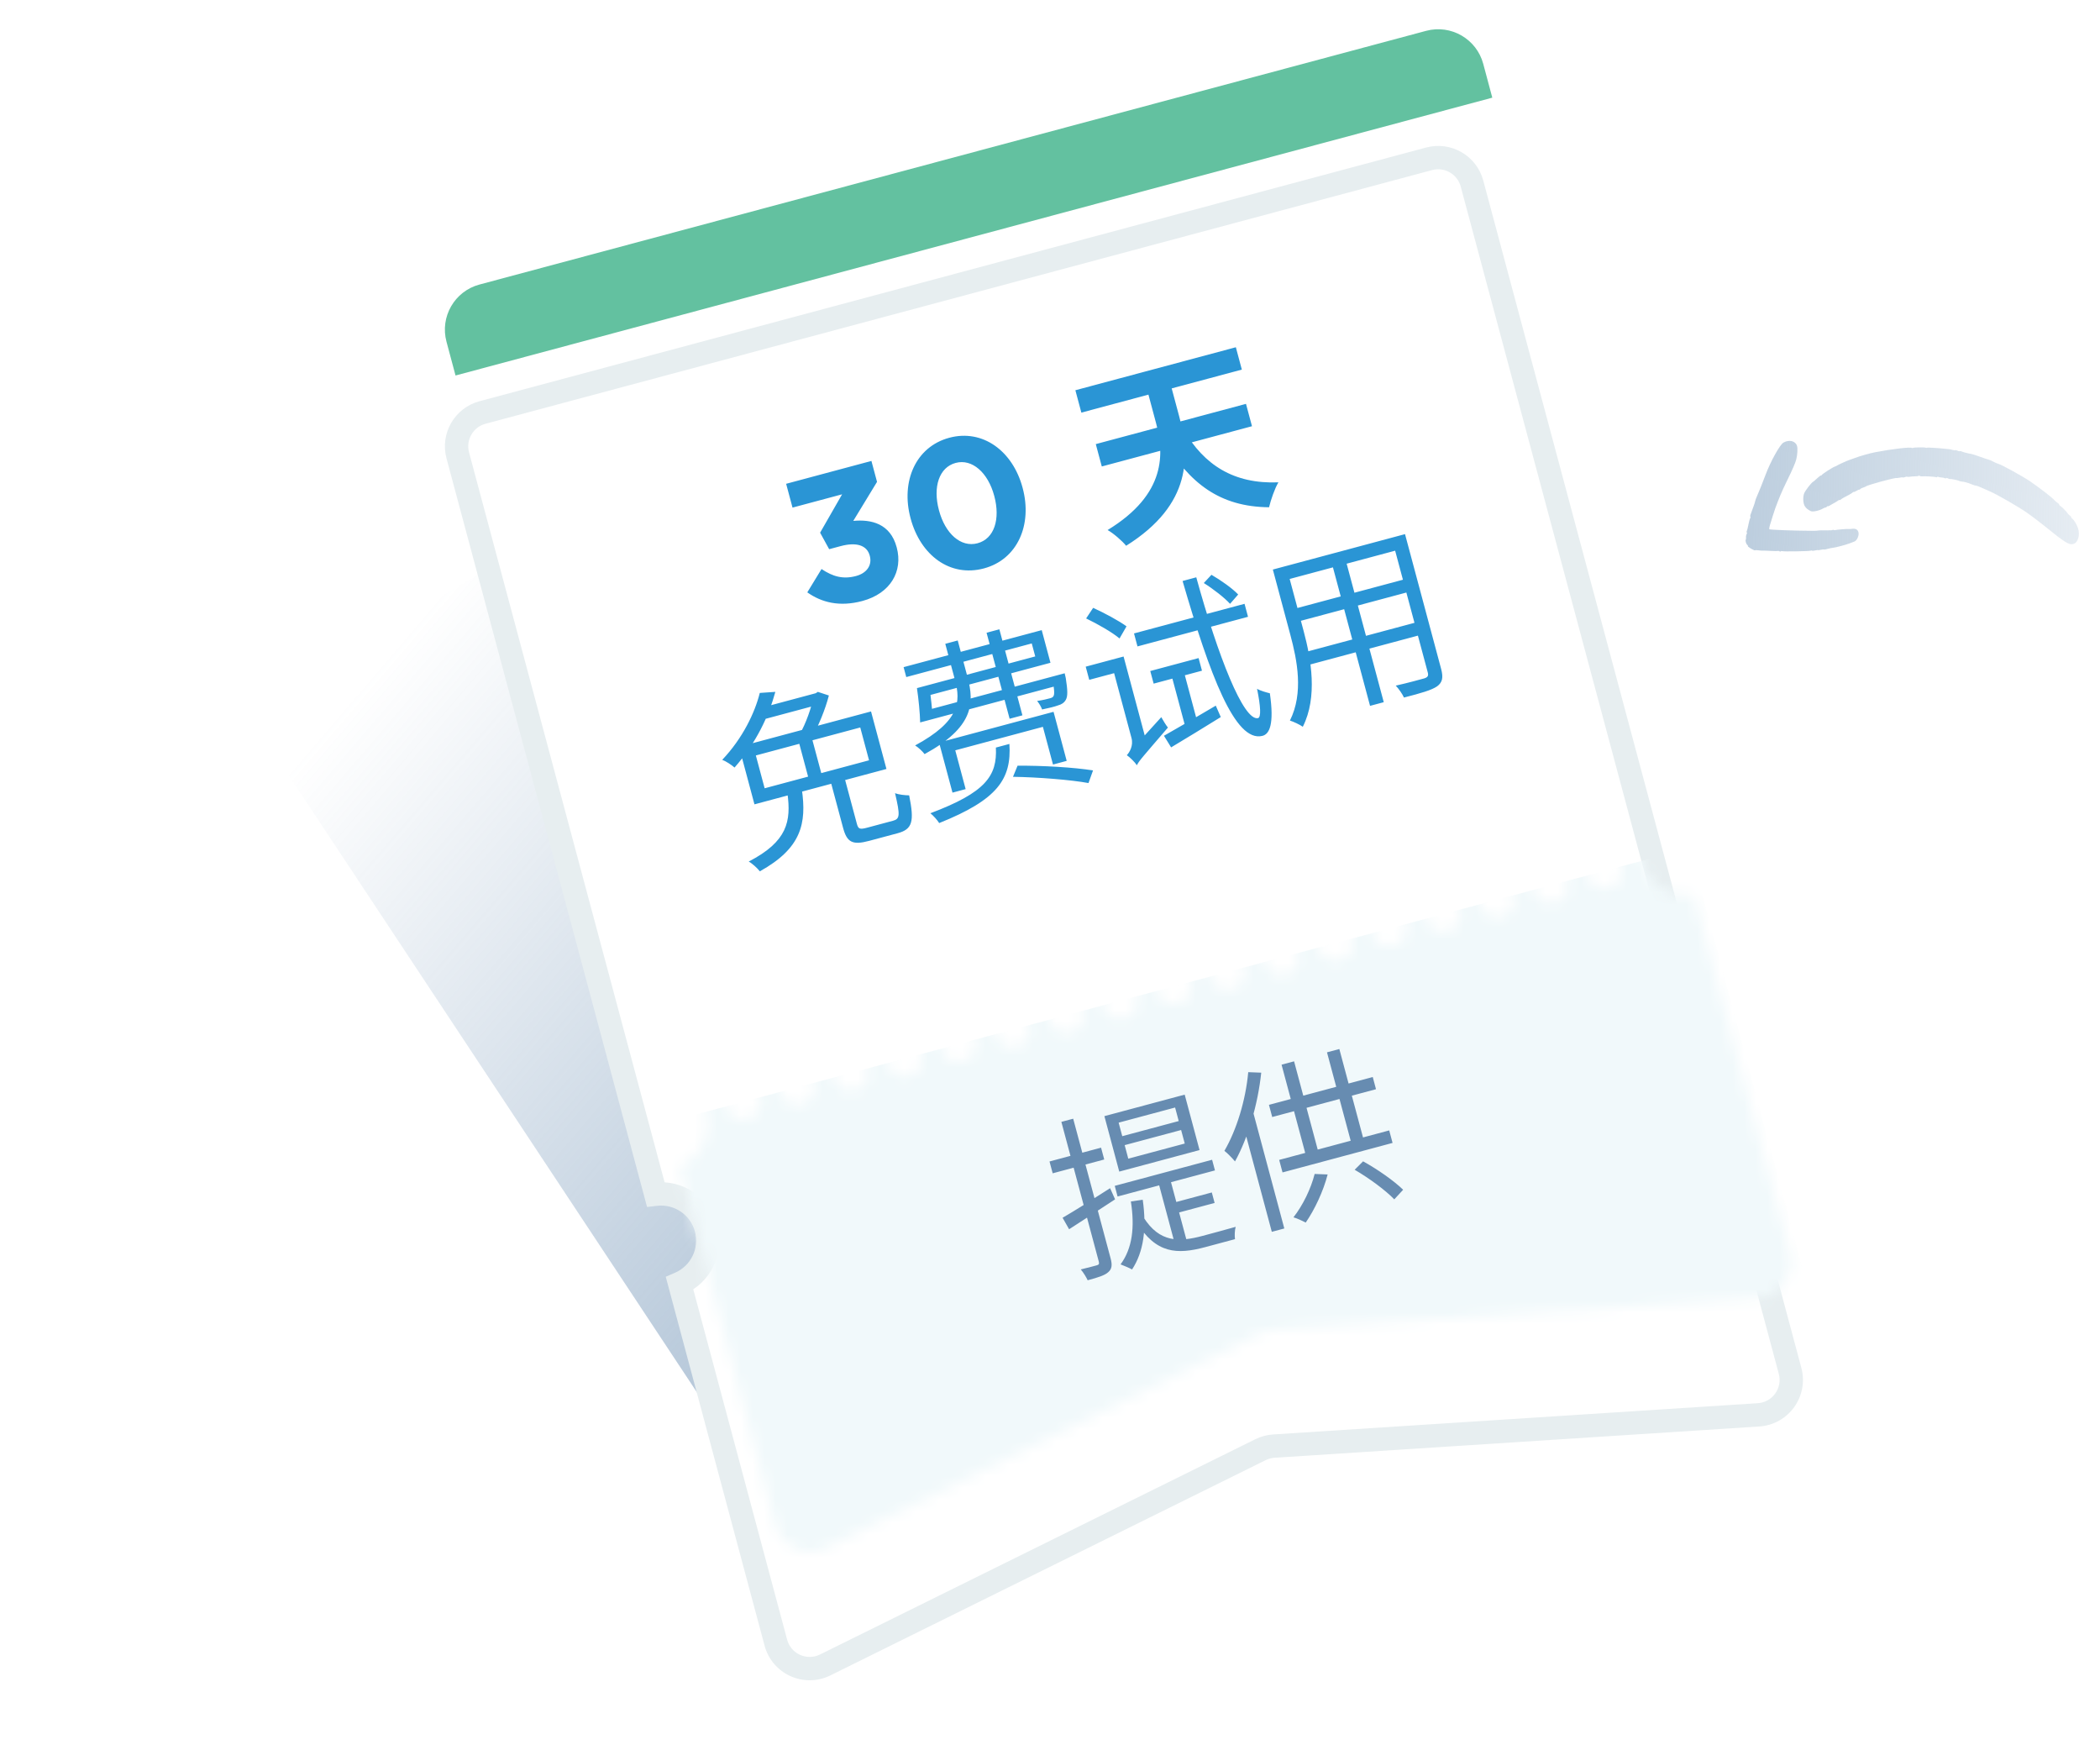 <svg width="180" height="150" viewBox="0 0 180 150" fill="none" xmlns="http://www.w3.org/2000/svg">
<g clip-path="url(#clip0_22136_2128)">
<g filter="url(#filter0_f_22136_2128)">
<path d="M66.125 128.975L21.125 60.974L76.125 28.475L95.125 94.975L66.125 128.975Z" fill="url(#paint0_linear_22136_2128)"/>
</g>
<rect x="60.18" y="91.74" width="81" height="7" transform="rotate(-15 60.18 91.74)" fill="#F2F6F7"/>
<g filter="url(#filter1_d_22136_2128)">
<mask id="path-3-outside-1_22136_2128" maskUnits="userSpaceOnUse" x="37.236" y="1.608" width="118.371" height="133.927" fill="black">
<rect fill="white" x="37.236" y="1.608" width="118.371" height="133.927"/>
<path fill-rule="evenodd" clip-rule="evenodd" d="M41.359 25.351C39.758 25.779 38.809 27.424 39.237 29.025L56.204 92.346C58.145 92.118 60.01 93.342 60.53 95.284C61.051 97.228 60.048 99.22 58.253 99.992L66.501 130.776C66.992 132.605 69.032 133.528 70.729 132.689L108.048 114.236C108.403 114.061 108.789 113.957 109.185 113.932L150.73 111.252C152.619 111.131 153.925 109.311 153.435 107.482L145.192 76.718C143.194 77.037 141.237 75.8 140.702 73.803C140.167 71.805 141.242 69.755 143.132 69.033L126.171 5.731C125.742 4.131 124.097 3.181 122.496 3.61L41.359 25.351ZM137.148 73.202C136.348 73.416 135.873 74.239 136.087 75.039C136.302 75.839 137.124 76.314 137.924 76.1C138.724 75.885 139.199 75.063 138.985 74.263C138.771 73.463 137.948 72.988 137.148 73.202ZM131.472 76.276C131.258 75.475 131.733 74.653 132.533 74.439C133.333 74.224 134.156 74.699 134.37 75.499C134.584 76.299 134.11 77.122 133.309 77.336C132.509 77.551 131.687 77.076 131.472 76.276ZM127.918 75.675C127.118 75.89 126.643 76.712 126.857 77.512C127.072 78.312 127.894 78.787 128.694 78.573C129.495 78.359 129.969 77.536 129.755 76.736C129.541 75.936 128.718 75.461 127.918 75.675ZM122.242 78.749C122.028 77.949 122.503 77.126 123.303 76.912C124.103 76.697 124.926 77.172 125.14 77.972C125.354 78.773 124.88 79.595 124.079 79.809C123.279 80.024 122.457 79.549 122.242 78.749ZM118.688 78.148C117.888 78.363 117.413 79.185 117.627 79.986C117.842 80.786 118.664 81.26 119.464 81.046C120.265 80.832 120.739 80.009 120.525 79.209C120.311 78.409 119.488 77.934 118.688 78.148ZM113.012 81.222C112.798 80.422 113.273 79.599 114.073 79.385C114.873 79.171 115.696 79.645 115.91 80.446C116.124 81.246 115.65 82.068 114.849 82.283C114.049 82.497 113.227 82.022 113.012 81.222ZM109.458 80.621C108.658 80.836 108.183 81.658 108.397 82.459C108.612 83.259 109.434 83.734 110.234 83.519C111.035 83.305 111.509 82.482 111.295 81.682C111.081 80.882 110.258 80.407 109.458 80.621ZM103.782 83.695C103.568 82.895 104.043 82.073 104.843 81.858C105.643 81.644 106.466 82.118 106.68 82.919C106.895 83.719 106.42 84.541 105.619 84.756C104.819 84.97 103.997 84.495 103.782 83.695ZM100.228 83.095C99.428 83.309 98.953 84.132 99.167 84.932C99.382 85.732 100.204 86.207 101.004 85.992C101.805 85.778 102.28 84.956 102.065 84.155C101.851 83.355 101.028 82.88 100.228 83.095ZM94.552 86.168C94.338 85.368 94.813 84.546 95.613 84.331C96.413 84.117 97.236 84.592 97.45 85.392C97.665 86.192 97.19 87.015 96.389 87.229C95.589 87.443 94.767 86.969 94.552 86.168ZM90.998 85.568C90.198 85.782 89.723 86.605 89.937 87.405C90.152 88.205 90.974 88.68 91.775 88.466C92.575 88.251 93.05 87.429 92.835 86.629C92.621 85.828 91.798 85.353 90.998 85.568ZM85.322 88.641C85.108 87.841 85.583 87.019 86.383 86.804C87.183 86.59 88.006 87.065 88.22 87.865C88.435 88.665 87.96 89.488 87.159 89.702C86.359 89.917 85.537 89.442 85.322 88.641ZM81.768 88.041C80.968 88.255 80.493 89.078 80.707 89.878C80.922 90.678 81.744 91.153 82.544 90.939C83.345 90.724 83.82 89.902 83.605 89.102C83.391 88.301 82.568 87.827 81.768 88.041ZM76.092 91.115C75.878 90.314 76.353 89.492 77.153 89.278C77.953 89.063 78.776 89.538 78.99 90.338C79.205 91.138 78.73 91.961 77.93 92.175C77.129 92.39 76.307 91.915 76.092 91.115ZM72.538 90.514C71.738 90.728 71.263 91.551 71.478 92.351C71.692 93.151 72.514 93.626 73.315 93.412C74.115 93.198 74.59 92.375 74.375 91.575C74.161 90.775 73.338 90.3 72.538 90.514ZM66.862 93.588C66.648 92.788 67.123 91.965 67.923 91.751C68.723 91.536 69.546 92.011 69.76 92.811C69.975 93.612 69.5 94.434 68.7 94.648C67.899 94.863 67.077 94.388 66.862 93.588ZM63.308 92.987C62.508 93.202 62.033 94.024 62.248 94.824C62.462 95.625 63.284 96.1 64.085 95.885C64.885 95.671 65.36 94.848 65.145 94.048C64.931 93.248 64.108 92.773 63.308 92.987Z"/>
</mask>
<path fill-rule="evenodd" clip-rule="evenodd" d="M41.359 25.351C39.758 25.779 38.809 27.424 39.237 29.025L56.204 92.346C58.145 92.118 60.01 93.342 60.53 95.284C61.051 97.228 60.048 99.22 58.253 99.992L66.501 130.776C66.992 132.605 69.032 133.528 70.729 132.689L108.048 114.236C108.403 114.061 108.789 113.957 109.185 113.932L150.73 111.252C152.619 111.131 153.925 109.311 153.435 107.482L145.192 76.718C143.194 77.037 141.237 75.8 140.702 73.803C140.167 71.805 141.242 69.755 143.132 69.033L126.171 5.731C125.742 4.131 124.097 3.181 122.496 3.61L41.359 25.351ZM137.148 73.202C136.348 73.416 135.873 74.239 136.087 75.039C136.302 75.839 137.124 76.314 137.924 76.1C138.724 75.885 139.199 75.063 138.985 74.263C138.771 73.463 137.948 72.988 137.148 73.202ZM131.472 76.276C131.258 75.475 131.733 74.653 132.533 74.439C133.333 74.224 134.156 74.699 134.37 75.499C134.584 76.299 134.11 77.122 133.309 77.336C132.509 77.551 131.687 77.076 131.472 76.276ZM127.918 75.675C127.118 75.89 126.643 76.712 126.857 77.512C127.072 78.312 127.894 78.787 128.694 78.573C129.495 78.359 129.969 77.536 129.755 76.736C129.541 75.936 128.718 75.461 127.918 75.675ZM122.242 78.749C122.028 77.949 122.503 77.126 123.303 76.912C124.103 76.697 124.926 77.172 125.14 77.972C125.354 78.773 124.88 79.595 124.079 79.809C123.279 80.024 122.457 79.549 122.242 78.749ZM118.688 78.148C117.888 78.363 117.413 79.185 117.627 79.986C117.842 80.786 118.664 81.26 119.464 81.046C120.265 80.832 120.739 80.009 120.525 79.209C120.311 78.409 119.488 77.934 118.688 78.148ZM113.012 81.222C112.798 80.422 113.273 79.599 114.073 79.385C114.873 79.171 115.696 79.645 115.91 80.446C116.124 81.246 115.65 82.068 114.849 82.283C114.049 82.497 113.227 82.022 113.012 81.222ZM109.458 80.621C108.658 80.836 108.183 81.658 108.397 82.459C108.612 83.259 109.434 83.734 110.234 83.519C111.035 83.305 111.509 82.482 111.295 81.682C111.081 80.882 110.258 80.407 109.458 80.621ZM103.782 83.695C103.568 82.895 104.043 82.073 104.843 81.858C105.643 81.644 106.466 82.118 106.68 82.919C106.895 83.719 106.42 84.541 105.619 84.756C104.819 84.97 103.997 84.495 103.782 83.695ZM100.228 83.095C99.428 83.309 98.953 84.132 99.167 84.932C99.382 85.732 100.204 86.207 101.004 85.992C101.805 85.778 102.28 84.956 102.065 84.155C101.851 83.355 101.028 82.88 100.228 83.095ZM94.552 86.168C94.338 85.368 94.813 84.546 95.613 84.331C96.413 84.117 97.236 84.592 97.45 85.392C97.665 86.192 97.19 87.015 96.389 87.229C95.589 87.443 94.767 86.969 94.552 86.168ZM90.998 85.568C90.198 85.782 89.723 86.605 89.937 87.405C90.152 88.205 90.974 88.68 91.775 88.466C92.575 88.251 93.05 87.429 92.835 86.629C92.621 85.828 91.798 85.353 90.998 85.568ZM85.322 88.641C85.108 87.841 85.583 87.019 86.383 86.804C87.183 86.59 88.006 87.065 88.22 87.865C88.435 88.665 87.96 89.488 87.159 89.702C86.359 89.917 85.537 89.442 85.322 88.641ZM81.768 88.041C80.968 88.255 80.493 89.078 80.707 89.878C80.922 90.678 81.744 91.153 82.544 90.939C83.345 90.724 83.82 89.902 83.605 89.102C83.391 88.301 82.568 87.827 81.768 88.041ZM76.092 91.115C75.878 90.314 76.353 89.492 77.153 89.278C77.953 89.063 78.776 89.538 78.99 90.338C79.205 91.138 78.73 91.961 77.93 92.175C77.129 92.39 76.307 91.915 76.092 91.115ZM72.538 90.514C71.738 90.728 71.263 91.551 71.478 92.351C71.692 93.151 72.514 93.626 73.315 93.412C74.115 93.198 74.59 92.375 74.375 91.575C74.161 90.775 73.338 90.3 72.538 90.514ZM66.862 93.588C66.648 92.788 67.123 91.965 67.923 91.751C68.723 91.536 69.546 92.011 69.76 92.811C69.975 93.612 69.5 94.434 68.7 94.648C67.899 94.863 67.077 94.388 66.862 93.588ZM63.308 92.987C62.508 93.202 62.033 94.024 62.248 94.824C62.462 95.625 63.284 96.1 64.085 95.885C64.885 95.671 65.36 94.848 65.145 94.048C64.931 93.248 64.108 92.773 63.308 92.987Z" fill="white"/>
<path d="M39.237 29.025L38.272 29.284L39.237 29.025ZM41.359 25.351L41.617 26.316L41.359 25.351ZM56.204 92.346L55.238 92.605L55.462 93.44L56.321 93.339L56.204 92.346ZM58.253 99.992L57.858 99.074L57.063 99.416L57.287 100.251L58.253 99.992ZM66.501 130.776L65.536 131.035L66.501 130.776ZM70.729 132.689L71.172 133.585L71.172 133.585L70.729 132.689ZM108.048 114.236L107.605 113.34L107.605 113.34L108.048 114.236ZM109.185 113.932L109.12 112.934L109.12 112.934L109.185 113.932ZM150.73 111.252L150.795 112.25L150.73 111.252ZM153.435 107.482L154.401 107.223L153.435 107.482ZM145.192 76.718L146.158 76.46L145.924 75.589L145.034 75.731L145.192 76.718ZM143.132 69.033L143.49 69.967L144.332 69.645L144.098 68.774L143.132 69.033ZM126.171 5.731L127.137 5.472L126.171 5.731ZM122.496 3.61L122.238 2.644L122.496 3.61ZM40.203 28.766C39.917 27.699 40.551 26.602 41.617 26.316L41.1 24.385C38.966 24.956 37.7 27.15 38.272 29.284L40.203 28.766ZM57.17 92.087L40.203 28.766L38.272 29.284L55.238 92.605L57.17 92.087ZM61.496 95.026C60.845 92.596 58.514 91.068 56.087 91.353L56.321 93.339C57.776 93.168 59.174 94.087 59.564 95.543L61.496 95.026ZM58.648 100.911C60.892 99.945 62.147 97.455 61.496 95.026L59.564 95.543C59.955 97 59.203 98.495 57.858 99.074L58.648 100.911ZM67.468 130.517L59.219 99.734L57.287 100.251L65.536 131.035L67.468 130.517ZM70.286 131.792C69.154 132.352 67.794 131.736 67.468 130.517L65.536 131.035C66.189 133.473 68.909 134.704 71.172 133.585L70.286 131.792ZM107.605 113.34L70.286 131.792L71.172 133.585L108.491 115.133L107.605 113.34ZM109.12 112.934C108.593 112.968 108.078 113.106 107.605 113.34L108.491 115.133C108.728 115.016 108.986 114.947 109.249 114.93L109.12 112.934ZM150.666 110.255L109.12 112.934L109.249 114.93L150.795 112.25L150.666 110.255ZM152.469 107.741C152.796 108.96 151.925 110.173 150.666 110.255L150.795 112.25C153.313 112.088 155.054 109.662 154.401 107.223L152.469 107.741ZM144.226 76.977L152.469 107.741L154.401 107.223L146.158 76.46L144.226 76.977ZM139.736 74.061C140.405 76.559 142.851 78.105 145.349 77.706L145.034 75.731C143.536 75.97 142.069 75.041 141.668 73.544L139.736 74.061ZM142.775 68.099C140.412 69.002 139.067 71.564 139.736 74.061L141.668 73.544C141.267 72.046 142.073 70.508 143.49 69.967L142.775 68.099ZM125.205 5.99L142.166 69.291L144.098 68.774L127.137 5.472L125.205 5.99ZM122.755 4.576C123.822 4.29 124.919 4.923 125.205 5.99L127.137 5.472C126.565 3.338 124.372 2.072 122.238 2.644L122.755 4.576ZM41.617 26.316L122.755 4.576L122.238 2.644L41.1 24.385L41.617 26.316ZM137.053 74.78C136.982 74.514 137.14 74.239 137.407 74.168L136.889 72.236C135.555 72.593 134.764 73.964 135.121 75.298L137.053 74.78ZM137.665 75.134C137.399 75.205 137.125 75.047 137.053 74.78L135.121 75.298C135.479 76.632 136.849 77.423 138.183 77.066L137.665 75.134ZM138.019 74.522C138.091 74.788 137.932 75.062 137.665 75.134L138.183 77.066C139.517 76.708 140.308 75.338 139.951 74.004L138.019 74.522ZM137.407 74.168C137.673 74.097 137.948 74.255 138.019 74.522L139.951 74.004C139.594 72.67 138.223 71.879 136.889 72.236L137.407 74.168ZM132.274 73.473C130.94 73.83 130.149 75.201 130.506 76.534L132.438 76.017C132.367 75.75 132.525 75.476 132.792 75.404L132.274 73.473ZM135.336 75.24C134.979 73.907 133.608 73.115 132.274 73.473L132.792 75.404C133.058 75.333 133.333 75.491 133.404 75.758L135.336 75.24ZM133.568 78.302C134.902 77.945 135.693 76.574 135.336 75.24L133.404 75.758C133.476 76.025 133.317 76.299 133.05 76.37L133.568 78.302ZM130.506 76.534C130.864 77.868 132.234 78.66 133.568 78.302L133.05 76.37C132.784 76.442 132.51 76.284 132.438 76.017L130.506 76.534ZM127.823 77.254C127.752 76.987 127.91 76.713 128.177 76.641L127.659 74.709C126.325 75.067 125.534 76.437 125.891 77.771L127.823 77.254ZM128.436 77.607C128.169 77.678 127.895 77.52 127.823 77.254L125.891 77.771C126.249 79.105 127.619 79.896 128.953 79.539L128.436 77.607ZM128.789 76.995C128.861 77.261 128.702 77.536 128.436 77.607L128.953 79.539C130.287 79.181 131.078 77.811 130.721 76.477L128.789 76.995ZM128.177 76.641C128.443 76.57 128.718 76.728 128.789 76.995L130.721 76.477C130.364 75.143 128.993 74.352 127.659 74.709L128.177 76.641ZM123.044 75.946C121.71 76.303 120.919 77.674 121.276 79.008L123.208 78.49C123.137 78.223 123.295 77.949 123.562 77.878L123.044 75.946ZM126.106 77.714C125.749 76.38 124.378 75.588 123.044 75.946L123.562 77.878C123.828 77.806 124.103 77.965 124.174 78.231L126.106 77.714ZM124.338 80.775C125.672 80.418 126.463 79.047 126.106 77.714L124.174 78.231C124.246 78.498 124.087 78.772 123.821 78.844L124.338 80.775ZM121.276 79.008C121.634 80.341 123.005 81.133 124.338 80.775L123.821 78.844C123.554 78.915 123.28 78.757 123.208 78.49L121.276 79.008ZM118.593 79.727C118.522 79.46 118.68 79.186 118.947 79.114L118.429 77.182C117.095 77.54 116.304 78.911 116.661 80.244L118.593 79.727ZM119.206 80.08C118.939 80.152 118.665 79.993 118.593 79.727L116.661 80.244C117.019 81.578 118.39 82.369 119.723 82.012L119.206 80.08ZM119.559 79.468C119.631 79.734 119.472 80.009 119.206 80.08L119.723 82.012C121.057 81.655 121.848 80.284 121.491 78.95L119.559 79.468ZM118.947 79.114C119.213 79.043 119.488 79.201 119.559 79.468L121.491 78.95C121.134 77.617 119.763 76.825 118.429 77.182L118.947 79.114ZM113.814 78.419C112.48 78.776 111.689 80.147 112.046 81.481L113.978 80.963C113.907 80.697 114.065 80.422 114.332 80.351L113.814 78.419ZM116.876 80.187C116.519 78.853 115.148 78.062 113.814 78.419L114.332 80.351C114.598 80.279 114.873 80.438 114.944 80.704L116.876 80.187ZM115.108 83.249C116.442 82.891 117.233 81.52 116.876 80.187L114.944 80.704C115.016 80.971 114.857 81.245 114.591 81.317L115.108 83.249ZM112.046 81.481C112.404 82.814 113.775 83.606 115.108 83.249L114.591 81.317C114.324 81.388 114.05 81.23 113.978 80.963L112.046 81.481ZM109.363 82.2C109.292 81.933 109.45 81.659 109.717 81.587L109.199 79.656C107.865 80.013 107.074 81.384 107.431 82.717L109.363 82.2ZM109.976 82.553C109.709 82.625 109.435 82.466 109.363 82.2L107.431 82.717C107.789 84.051 109.16 84.843 110.493 84.485L109.976 82.553ZM110.329 81.941C110.401 82.208 110.242 82.482 109.976 82.553L110.493 84.485C111.827 84.128 112.618 82.757 112.261 81.423L110.329 81.941ZM109.717 81.587C109.984 81.516 110.258 81.674 110.329 81.941L112.261 81.423C111.904 80.09 110.533 79.298 109.199 79.656L109.717 81.587ZM104.584 80.892C103.251 81.249 102.459 82.62 102.816 83.954L104.748 83.436C104.677 83.17 104.835 82.895 105.102 82.824L104.584 80.892ZM107.646 82.66C107.289 81.326 105.918 80.535 104.584 80.892L105.102 82.824C105.369 82.752 105.643 82.911 105.714 83.178L107.646 82.66ZM105.878 85.722C107.212 85.364 108.003 83.994 107.646 82.66L105.714 83.178C105.786 83.444 105.627 83.719 105.361 83.79L105.878 85.722ZM102.816 83.954C103.174 85.288 104.545 86.079 105.878 85.722L105.361 83.79C105.094 83.861 104.82 83.703 104.748 83.436L102.816 83.954ZM100.133 84.673C100.062 84.406 100.22 84.132 100.487 84.061L99.969 82.129C98.635 82.486 97.844 83.857 98.201 85.191L100.133 84.673ZM100.746 85.026C100.479 85.098 100.205 84.94 100.133 84.673L98.201 85.191C98.559 86.524 99.93 87.316 101.263 86.958L100.746 85.026ZM101.099 84.414C101.171 84.681 101.012 84.955 100.746 85.026L101.263 86.958C102.597 86.601 103.388 85.23 103.031 83.897L101.099 84.414ZM100.487 84.061C100.754 83.989 101.028 84.147 101.099 84.414L103.031 83.897C102.674 82.563 101.303 81.771 99.969 82.129L100.487 84.061ZM95.354 83.365C94.02 83.723 93.229 85.094 93.586 86.427L95.518 85.909C95.447 85.643 95.605 85.369 95.872 85.297L95.354 83.365ZM98.416 85.133C98.059 83.799 96.688 83.008 95.354 83.365L95.872 85.297C96.139 85.226 96.413 85.384 96.484 85.651L98.416 85.133ZM96.648 88.195C97.982 87.838 98.773 86.467 98.416 85.133L96.484 85.651C96.556 85.917 96.397 86.192 96.131 86.263L96.648 88.195ZM93.586 86.427C93.944 87.761 95.315 88.552 96.648 88.195L96.131 86.263C95.864 86.335 95.59 86.176 95.518 85.909L93.586 86.427ZM90.903 87.146C90.832 86.879 90.99 86.605 91.257 86.534L90.739 84.602C89.406 84.959 88.614 86.33 88.972 87.664L90.903 87.146ZM91.516 87.5C91.249 87.571 90.975 87.413 90.903 87.146L88.972 87.664C89.329 88.997 90.7 89.789 92.033 89.431L91.516 87.5ZM91.869 86.887C91.941 87.154 91.782 87.428 91.516 87.5L92.033 89.431C93.367 89.074 94.158 87.703 93.801 86.37L91.869 86.887ZM91.257 86.534C91.524 86.462 91.798 86.621 91.869 86.887L93.801 86.37C93.444 85.036 92.073 84.245 90.739 84.602L91.257 86.534ZM86.124 85.838C84.791 86.196 83.999 87.567 84.356 88.9L86.288 88.383C86.217 88.116 86.375 87.842 86.642 87.77L86.124 85.838ZM89.186 87.606C88.829 86.273 87.458 85.481 86.124 85.838L86.642 87.77C86.909 87.699 87.183 87.857 87.254 88.124L89.186 87.606ZM87.418 90.668C88.752 90.311 89.543 88.94 89.186 87.606L87.254 88.124C87.326 88.391 87.167 88.665 86.901 88.736L87.418 90.668ZM84.356 88.9C84.714 90.234 86.085 91.025 87.418 90.668L86.901 88.736C86.634 88.808 86.36 88.649 86.288 88.383L84.356 88.9ZM81.673 89.619C81.602 89.353 81.76 89.078 82.027 89.007L81.509 87.075C80.176 87.432 79.384 88.803 79.742 90.137L81.673 89.619ZM82.286 89.973C82.019 90.044 81.745 89.886 81.673 89.619L79.742 90.137C80.099 91.471 81.47 92.262 82.803 91.905L82.286 89.973ZM82.639 89.361C82.711 89.627 82.552 89.901 82.286 89.973L82.803 91.905C84.137 91.547 84.928 90.177 84.571 88.843L82.639 89.361ZM82.027 89.007C82.294 88.935 82.568 89.094 82.639 89.361L84.571 88.843C84.214 87.509 82.843 86.718 81.509 87.075L82.027 89.007ZM76.894 88.312C75.561 88.669 74.769 90.04 75.126 91.374L77.058 90.856C76.987 90.589 77.145 90.315 77.412 90.243L76.894 88.312ZM79.956 90.079C79.599 88.746 78.228 87.954 76.894 88.312L77.412 90.243C77.679 90.172 77.953 90.33 78.024 90.597L79.956 90.079ZM78.188 93.141C79.522 92.784 80.314 91.413 79.956 90.079L78.024 90.597C78.096 90.864 77.938 91.138 77.671 91.209L78.188 93.141ZM75.126 91.374C75.484 92.707 76.855 93.499 78.188 93.141L77.671 91.209C77.404 91.281 77.13 91.123 77.058 90.856L75.126 91.374ZM72.443 92.092C72.372 91.826 72.53 91.552 72.797 91.48L72.279 89.548C70.946 89.906 70.154 91.276 70.511 92.61L72.443 92.092ZM73.056 92.446C72.789 92.517 72.515 92.359 72.443 92.092L70.511 92.61C70.869 93.944 72.24 94.735 73.573 94.378L73.056 92.446ZM73.409 91.834C73.481 92.1 73.323 92.374 73.056 92.446L73.573 94.378C74.907 94.02 75.698 92.65 75.341 91.316L73.409 91.834ZM72.797 91.48C73.064 91.409 73.338 91.567 73.409 91.834L75.341 91.316C74.984 89.982 73.613 89.191 72.279 89.548L72.797 91.48ZM67.664 90.785C66.331 91.142 65.539 92.513 65.897 93.847L67.828 93.329C67.757 93.062 67.915 92.788 68.182 92.717L67.664 90.785ZM70.726 92.553C70.369 91.219 68.998 90.427 67.664 90.785L68.182 92.717C68.449 92.645 68.723 92.803 68.794 93.07L70.726 92.553ZM68.958 95.614C70.292 95.257 71.084 93.886 70.726 92.553L68.794 93.07C68.866 93.337 68.707 93.611 68.441 93.683L68.958 95.614ZM65.897 93.847C66.254 95.18 67.625 95.972 68.958 95.614L68.441 93.683C68.174 93.754 67.9 93.596 67.828 93.329L65.897 93.847ZM63.213 94.566C63.142 94.299 63.3 94.025 63.567 93.953L63.049 92.021C61.716 92.379 60.924 93.75 61.282 95.083L63.213 94.566ZM63.826 94.919C63.559 94.991 63.285 94.832 63.213 94.566L61.282 95.083C61.639 96.417 63.01 97.208 64.343 96.851L63.826 94.919ZM64.179 94.307C64.251 94.573 64.093 94.848 63.826 94.919L64.343 96.851C65.677 96.494 66.469 95.123 66.111 93.789L64.179 94.307ZM63.567 93.953C63.834 93.882 64.108 94.04 64.179 94.307L66.111 93.789C65.754 92.456 64.383 91.664 63.049 92.021L63.567 93.953Z" fill="#E7EEF0" mask="url(#path-3-outside-1_22136_2128)"/>
</g>
<mask id="mask0_22136_2128" style="mask-type:alpha" maskUnits="userSpaceOnUse" x="39" y="3" width="115" height="131">
<path fill-rule="evenodd" clip-rule="evenodd" d="M41.359 25.351C39.758 25.779 38.809 27.424 39.237 29.025L56.204 92.346C58.145 92.118 60.01 93.342 60.53 95.284C61.051 97.228 60.048 99.22 58.253 99.992L66.501 130.776C66.992 132.605 69.032 133.528 70.729 132.689L108.048 114.236C108.403 114.061 108.789 113.957 109.185 113.932L150.73 111.252C152.619 111.131 153.925 109.311 153.435 107.482L145.192 76.718C143.194 77.037 141.237 75.8 140.702 73.803C140.167 71.805 141.242 69.755 143.132 69.033L126.171 5.731C125.742 4.131 124.097 3.181 122.496 3.61L41.359 25.351ZM137.148 73.202C136.348 73.416 135.873 74.239 136.087 75.039C136.302 75.839 137.124 76.314 137.924 76.1C138.724 75.885 139.199 75.063 138.985 74.263C138.771 73.463 137.948 72.988 137.148 73.202ZM131.472 76.276C131.258 75.475 131.733 74.653 132.533 74.439C133.333 74.224 134.156 74.699 134.37 75.499C134.584 76.299 134.11 77.122 133.309 77.336C132.509 77.551 131.687 77.076 131.472 76.276ZM127.918 75.675C127.118 75.89 126.643 76.712 126.857 77.512C127.072 78.312 127.894 78.787 128.694 78.573C129.495 78.359 129.969 77.536 129.755 76.736C129.541 75.936 128.718 75.461 127.918 75.675ZM122.242 78.749C122.028 77.949 122.503 77.126 123.303 76.912C124.103 76.697 124.926 77.172 125.14 77.972C125.354 78.773 124.88 79.595 124.079 79.809C123.279 80.024 122.457 79.549 122.242 78.749ZM118.688 78.148C117.888 78.363 117.413 79.185 117.627 79.986C117.842 80.786 118.664 81.26 119.464 81.046C120.265 80.832 120.739 80.009 120.525 79.209C120.311 78.409 119.488 77.934 118.688 78.148ZM113.012 81.222C112.798 80.422 113.273 79.599 114.073 79.385C114.873 79.171 115.696 79.645 115.91 80.446C116.124 81.246 115.65 82.068 114.849 82.283C114.049 82.497 113.227 82.022 113.012 81.222ZM109.458 80.621C108.658 80.836 108.183 81.658 108.397 82.459C108.612 83.259 109.434 83.734 110.234 83.519C111.035 83.305 111.509 82.482 111.295 81.682C111.081 80.882 110.258 80.407 109.458 80.621ZM103.782 83.695C103.568 82.895 104.043 82.073 104.843 81.858C105.643 81.644 106.466 82.118 106.68 82.919C106.895 83.719 106.42 84.541 105.619 84.756C104.819 84.97 103.997 84.495 103.782 83.695ZM100.228 83.095C99.428 83.309 98.953 84.132 99.167 84.932C99.382 85.732 100.204 86.207 101.004 85.992C101.805 85.778 102.28 84.956 102.065 84.155C101.851 83.355 101.028 82.88 100.228 83.095ZM94.552 86.168C94.338 85.368 94.813 84.546 95.613 84.331C96.413 84.117 97.236 84.592 97.45 85.392C97.665 86.192 97.19 87.015 96.389 87.229C95.589 87.443 94.767 86.969 94.552 86.168ZM90.998 85.568C90.198 85.782 89.723 86.605 89.937 87.405C90.152 88.205 90.974 88.68 91.775 88.466C92.575 88.251 93.05 87.429 92.835 86.629C92.621 85.828 91.798 85.353 90.998 85.568ZM85.322 88.641C85.108 87.841 85.583 87.019 86.383 86.804C87.183 86.59 88.006 87.065 88.22 87.865C88.435 88.665 87.96 89.488 87.159 89.702C86.359 89.917 85.537 89.442 85.322 88.641ZM81.768 88.041C80.968 88.255 80.493 89.078 80.707 89.878C80.922 90.678 81.744 91.153 82.544 90.939C83.345 90.724 83.82 89.902 83.605 89.102C83.391 88.301 82.568 87.827 81.768 88.041ZM76.092 91.115C75.878 90.314 76.353 89.492 77.153 89.278C77.953 89.063 78.776 89.538 78.99 90.338C79.205 91.138 78.73 91.961 77.93 92.175C77.129 92.39 76.307 91.915 76.092 91.115ZM72.538 90.514C71.738 90.728 71.263 91.551 71.478 92.351C71.692 93.151 72.514 93.626 73.315 93.412C74.115 93.198 74.59 92.375 74.375 91.575C74.161 90.775 73.338 90.3 72.538 90.514ZM66.862 93.588C66.648 92.788 67.123 91.965 67.923 91.751C68.723 91.536 69.546 92.011 69.76 92.811C69.975 93.612 69.5 94.434 68.7 94.648C67.899 94.863 67.077 94.388 66.862 93.588ZM63.308 92.987C62.508 93.202 62.033 94.024 62.248 94.824C62.462 95.625 63.284 96.1 64.085 95.885C64.885 95.671 65.36 94.848 65.145 94.048C64.931 93.248 64.108 92.773 63.308 92.987Z" fill="white"/>
</mask>
<g mask="url(#mask0_22136_2128)">
<rect width="92" height="42" transform="matrix(0.966 -0.259 -0.259 -0.966 66.848 137.072)" fill="#F1F9FB"/>
</g>
<path d="M73.917 51.505C71.954 52.031 70.422 51.63 69.197 50.766L70.417 48.766C71.386 49.417 72.264 49.662 73.377 49.364C74.288 49.12 74.77 48.444 74.555 47.64L74.546 47.609C74.31 46.728 73.405 46.441 72.061 46.801L71.071 47.066L70.295 45.651L72.18 42.363L67.93 43.502L67.383 41.462L74.693 39.503L75.174 41.296L73.138 44.641C74.672 44.495 76.313 44.867 76.855 46.891L76.864 46.922C77.41 48.962 76.328 50.859 73.917 51.505ZM84.335 48.714C81.43 49.492 78.898 47.586 78.053 44.434L78.045 44.403C77.204 41.265 78.478 38.29 81.368 37.516C84.227 36.75 86.805 38.643 87.65 41.796L87.658 41.827C88.499 44.964 87.225 47.939 84.335 48.714ZM83.79 46.557C85.228 46.172 85.754 44.49 85.225 42.512L85.216 42.481C84.69 40.518 83.335 39.291 81.913 39.672C80.491 40.053 79.949 41.739 80.479 43.717L80.487 43.748C81.017 45.727 82.353 46.942 83.79 46.557ZM101.473 36.866C103.211 39.829 105.727 41.491 109.578 41.337C109.258 41.87 108.925 42.853 108.776 43.473C104.541 43.432 101.965 41.422 99.753 37.741L101.473 36.866ZM93.925 38.06L106.799 34.611L107.313 36.527L94.439 39.977L93.925 38.06ZM92.175 33.444L105.93 29.759L106.443 31.675L92.688 35.361L92.175 33.444ZM98.061 32.414L100.054 31.88L101.073 35.681C101.959 38.989 102.228 43.207 96.525 46.773C96.199 46.363 95.424 45.693 94.938 45.425C100.02 42.324 99.775 38.812 99.079 36.216L98.061 32.414ZM71.164 66.844L72.354 66.525L73.448 70.605C73.568 71.053 73.697 71.102 74.346 70.928C74.655 70.845 76.123 70.452 76.54 70.34C77.143 70.178 77.161 69.875 76.718 67.973C77.034 68.104 77.579 68.157 77.928 68.162C78.385 70.425 78.21 71.069 76.927 71.412C76.618 71.495 74.825 71.975 74.516 72.058C73.063 72.448 72.597 72.192 72.262 70.94L71.164 66.844ZM67.493 67.977L68.729 67.646C69.147 70.565 68.705 72.688 65.129 74.673C64.927 74.412 64.485 74.001 64.176 73.835C67.508 72.114 67.82 70.374 67.493 67.977ZM68.342 63.111L69.47 62.809L70.531 66.766L69.402 67.068L68.342 63.111ZM65.124 59.385L66.458 59.293C65.898 61.348 64.816 63.675 62.961 65.779C62.701 65.55 62.218 65.233 61.906 65.118C63.675 63.252 64.71 61.053 65.124 59.385ZM64.787 64.743L65.541 67.556L74.489 65.158L73.736 62.345L64.787 64.743ZM63.347 64.003L74.66 60.971L75.981 65.901L64.668 68.933L63.347 64.003ZM69.67 59.476L69.918 59.41L70.102 59.294L71.046 59.604C70.748 60.777 70.136 62.266 69.571 63.246C69.309 63.134 68.856 62.99 68.541 62.926C69.077 62.02 69.561 60.615 69.733 59.708L69.67 59.476ZM65.173 60.681L69.995 59.389L70.256 60.362L64.816 61.82L65.173 60.681ZM79.029 58.856L88.735 56.256L88.436 55.143L77.68 58.025L77.452 57.175L89.291 54.003L90.04 56.8L79.253 59.691L79.029 58.856ZM79.312 60.901L90.517 57.899L90.74 58.733L79.304 61.798L79.312 60.901ZM90.177 57.99L91.258 57.7C91.258 57.7 91.309 57.951 91.351 58.106C91.512 59.139 91.536 59.663 91.355 59.976C91.208 60.231 90.997 60.371 90.672 60.458C90.418 60.559 89.888 60.684 89.323 60.802C89.246 60.575 89.066 60.275 88.896 60.072C89.392 60.006 89.809 59.894 89.979 59.848C90.149 59.803 90.253 59.758 90.305 59.645C90.396 59.488 90.37 59.081 90.214 58.129L90.177 57.99ZM81.024 55.175L82.091 54.889L82.935 58.042C83.54 60.298 83.427 62.349 79.25 64.628C79.091 64.405 78.693 64.032 78.438 63.885C82.273 61.814 82.349 60.12 81.865 58.312L81.024 55.175ZM84.563 54.226L85.66 53.932L87.636 61.304L86.539 61.598L84.563 54.226ZM80.491 63.633L90.305 61.003L91.431 65.207L90.257 65.522L89.391 62.291L81.88 64.304L82.77 67.627L81.642 67.929L80.491 63.633ZM85.361 64.067L86.52 63.756C86.715 66.769 85.499 68.536 80.502 70.537C80.355 70.295 79.999 69.894 79.747 69.696C84.471 67.916 85.484 66.502 85.361 64.067ZM86.828 66.573L87.219 65.623C89.284 65.6 92.128 65.766 93.688 66.027L93.299 67.108C91.8 66.831 88.94 66.603 86.828 66.573ZM78.596 58.972L79.647 58.691C79.78 59.682 79.913 60.856 79.953 61.624L78.871 61.913C78.853 61.106 78.737 59.929 78.596 58.972ZM93.097 53L93.698 52.093C94.661 52.531 95.918 53.205 96.558 53.679L95.959 54.718C95.337 54.189 94.087 53.48 93.097 53ZM97.446 65.583L96.998 64.593L97.21 64.023L99.538 61.461C99.694 61.734 99.938 62.149 100.108 62.352C97.961 64.849 97.614 65.223 97.446 65.583ZM93.061 57.134L95.797 56.401L96.099 57.529L93.364 58.262L93.061 57.134ZM97.201 54.285L106.675 51.747L106.973 52.86L97.499 55.398L97.201 54.285ZM98.594 57.507L102.736 56.397L103.026 57.479L98.884 58.588L98.594 57.507ZM100.367 57.694L101.434 57.408L102.693 62.107L101.659 62.516L100.367 57.694ZM99.767 63.056C100.889 62.424 102.565 61.445 104.21 60.474L104.638 61.453C103.147 62.382 101.58 63.332 100.381 64.051L99.767 63.056ZM103.183 49.966L103.839 49.26C104.662 49.735 105.644 50.433 106.13 50.949L105.433 51.748C104.962 51.228 103.999 50.476 103.183 49.966ZM101.364 49.791L102.538 49.476C104.403 56.248 106.588 61.808 107.826 61.543C108.108 61.484 108.057 60.553 107.748 59.029C108.027 59.203 108.616 59.36 108.845 59.414C109.232 62.094 108.807 62.92 108.2 63.066C105.854 63.645 103.7 57.828 101.364 49.791ZM97.446 65.583C97.274 65.314 96.848 64.898 96.585 64.72C96.818 64.476 97.161 63.904 96.987 63.254L95.194 56.562L96.307 56.264L98.369 63.961C98.369 63.961 97.33 65.15 97.446 65.583ZM109.751 48.637L119.75 45.958L120.048 47.07L110.049 49.75L109.751 48.637ZM110.716 52.238L120.7 49.563L120.994 50.66L111.01 53.335L110.716 52.238ZM111.628 55.952L121.72 53.248L122.014 54.345L111.922 57.05L111.628 55.952ZM109.102 48.811L110.245 48.504L111.749 54.114C112.378 56.464 112.957 59.737 111.669 62.285C111.421 62.103 110.854 61.841 110.565 61.753C111.752 59.381 111.185 56.584 110.601 54.405L109.102 48.811ZM119.286 46.082L120.43 45.775L123.524 57.32C123.726 58.077 123.636 58.483 123.18 58.82C122.704 59.146 121.812 59.402 120.34 59.78C120.21 59.483 119.888 59.023 119.636 58.759C120.745 58.512 121.792 58.215 122.086 58.136C122.375 58.042 122.459 57.92 122.38 57.627L119.286 46.082ZM114.066 47.928L115.241 47.613L118.608 60.178L117.433 60.492L114.066 47.928Z" fill="#2A95D5"/>
<path d="M96.4 98.139L96.71 99.298L101.55 98.002L101.239 96.843L96.4 98.139ZM95.883 96.212L96.194 97.371L101.033 96.075L100.723 94.915L95.883 96.212ZM94.662 95.654L101.545 93.81L102.818 98.562L95.936 100.407L94.662 95.654ZM95.549 101.628L103.895 99.392L104.139 100.305L95.793 102.541L95.549 101.628ZM99.234 101.122L100.248 100.851L101.836 106.777L100.709 106.628L99.234 101.122ZM98.006 104.309C99.39 106.516 101.081 106.451 103.095 105.911C103.457 105.814 105.413 105.29 105.916 105.14C105.833 105.41 105.813 105.913 105.857 106.196L103.307 106.879C100.888 107.528 99.082 107.452 97.406 104.733L98.006 104.309ZM100.507 103.095L103.869 102.194L104.11 103.093L100.748 103.993L100.507 103.095ZM96.932 102.966L97.948 102.818C98.299 105.286 98.027 107.285 97.034 108.793C96.813 108.666 96.308 108.46 96.048 108.358C97.062 106.984 97.275 105.172 96.932 102.966ZM91.079 104.363C92.128 103.756 93.669 102.784 95.152 101.828L95.579 102.785C94.204 103.681 92.765 104.626 91.638 105.347L91.079 104.363ZM89.958 99.539L94.377 98.355L94.649 99.369L90.23 100.553L89.958 99.539ZM90.974 96.145L91.988 95.874L95.195 107.842C95.354 108.436 95.301 108.76 94.986 109.031C94.699 109.294 94.142 109.475 93.229 109.719C93.116 109.47 92.865 109.056 92.638 108.791C93.28 108.634 93.831 108.487 94.004 108.44C94.193 108.39 94.235 108.316 94.177 108.099L90.974 96.145ZM106.992 91.885L108.106 91.928C107.82 94.629 106.988 97.492 105.858 99.534C105.676 99.319 105.217 98.82 104.948 98.629C105.991 96.843 106.771 94.304 106.992 91.885ZM106.462 96.049L107.236 94.708L107.254 94.718L110.084 105.281L109.012 105.568L106.462 96.049ZM108.767 94.686L117.664 92.302L117.943 93.345L109.047 95.729L108.767 94.686ZM109.644 99.404L119.076 96.877L119.363 97.949L109.931 100.477L109.644 99.404ZM109.848 91.243L110.921 90.956L113.102 99.099L112.03 99.386L109.848 91.243ZM113.742 90.185L114.8 89.901L116.989 98.073L115.932 98.356L113.742 90.185ZM112.684 100.609L113.798 100.652C113.426 102.103 112.67 103.687 111.921 104.773C111.667 104.639 111.154 104.404 110.869 104.325C111.667 103.304 112.36 101.891 112.684 100.609ZM116.113 100.249L116.835 99.527C118.091 100.216 119.509 101.218 120.268 101.962L119.51 102.786C118.777 102.02 117.343 100.96 116.113 100.249Z" fill="#678CB1"/>
<path d="M38.27 29.284C37.698 27.15 38.964 24.956 41.098 24.385L122.236 2.644C124.37 2.072 126.563 3.338 127.135 5.472L127.911 8.37L39.046 32.181L38.27 29.284Z" fill="#63C1A0"/>
<path fill-rule="evenodd" clip-rule="evenodd" d="M173.995 41.242C174.857 41.83 175.88 42.622 176.085 42.86C176.15 42.937 176.269 43.037 176.348 43.083C176.428 43.129 176.493 43.198 176.495 43.236C176.496 43.275 176.556 43.341 176.628 43.383C176.758 43.458 177.131 43.844 177.256 44.033C177.291 44.086 177.366 44.156 177.421 44.188C177.477 44.22 177.523 44.278 177.524 44.317C177.525 44.356 177.561 44.408 177.603 44.432C177.741 44.512 177.996 44.92 178.106 45.238C178.311 45.832 178.123 46.507 177.721 46.616C177.338 46.72 177.048 46.538 175.136 44.994C174.722 44.66 174.1 44.19 173.754 43.95C172.978 43.412 171.197 42.385 170.565 42.112C170.307 42 169.949 41.842 169.769 41.76C169.589 41.678 169.408 41.616 169.367 41.621C169.326 41.626 169.156 41.572 168.988 41.501C168.678 41.37 168.35 41.281 168.141 41.27C168.078 41.266 167.984 41.241 167.933 41.213C167.827 41.154 167.213 41.03 167.134 41.051C167.105 41.059 167.027 41.035 166.961 40.996C166.894 40.958 166.827 40.95 166.81 40.979C166.794 41.007 166.739 41.007 166.689 40.979C166.64 40.95 166.512 40.924 166.406 40.919C166.3 40.915 166.181 40.893 166.141 40.87C166.102 40.848 166.056 40.852 166.04 40.881C166.023 40.91 165.979 40.916 165.941 40.894C165.867 40.851 164.857 40.794 164.732 40.826C164.689 40.837 164.613 40.821 164.562 40.792C164.511 40.762 164.458 40.757 164.444 40.781C164.431 40.804 164.303 40.822 164.161 40.821C164.019 40.82 163.819 40.835 163.717 40.855C163.616 40.876 163.506 40.877 163.474 40.858C163.442 40.84 163.355 40.852 163.281 40.886C163.207 40.92 163.123 40.933 163.093 40.916C163.063 40.899 162.943 40.907 162.825 40.935C162.707 40.962 162.597 40.977 162.582 40.968C162.477 40.907 159.983 41.587 159.922 41.693C159.913 41.709 159.811 41.751 159.696 41.787C159.58 41.823 159.468 41.882 159.447 41.919C159.427 41.955 159.392 41.974 159.37 41.961C159.348 41.948 159.238 41.995 159.127 42.064C159.016 42.133 158.905 42.179 158.881 42.165C158.857 42.151 158.822 42.167 158.802 42.2C158.783 42.234 158.624 42.336 158.448 42.427C157.987 42.666 157.888 42.723 157.792 42.804C157.746 42.844 157.689 42.866 157.668 42.853C157.646 42.841 157.59 42.864 157.544 42.904C157.498 42.944 157.347 43.037 157.209 43.11C157.071 43.183 156.901 43.28 156.831 43.326C156.762 43.371 156.685 43.398 156.661 43.384C156.638 43.37 156.598 43.394 156.573 43.437C156.548 43.48 156.51 43.505 156.487 43.492C156.465 43.479 156.359 43.519 156.252 43.582C155.933 43.768 155.369 43.887 155.207 43.802C154.932 43.658 154.813 43.56 154.702 43.385C154.541 43.133 154.517 42.569 154.653 42.256C154.762 42.008 155.262 41.364 155.396 41.299C155.433 41.282 155.591 41.147 155.748 40.999C155.905 40.852 156.052 40.741 156.073 40.753C156.095 40.765 156.129 40.745 156.15 40.71C156.204 40.615 157.092 40.041 157.27 39.986C157.353 39.96 157.429 39.926 157.438 39.91C157.461 39.87 158.4 39.446 158.553 39.406C158.622 39.389 158.834 39.313 159.025 39.238C159.392 39.093 160.289 38.84 160.737 38.755C162.189 38.477 163.729 38.297 163.883 38.386C163.913 38.403 163.956 38.402 163.98 38.384C164.039 38.337 164.975 38.322 165.053 38.367C165.088 38.387 165.135 38.389 165.159 38.37C165.198 38.339 166.159 38.395 166.714 38.46C166.856 38.477 167.018 38.493 167.075 38.495C167.131 38.498 167.262 38.527 167.365 38.559C167.467 38.592 167.577 38.604 167.609 38.587C167.64 38.57 167.721 38.588 167.789 38.627C167.857 38.666 167.94 38.683 167.974 38.664C168.008 38.646 168.078 38.655 168.13 38.685C168.221 38.738 168.741 38.872 169.003 38.911C169.073 38.921 169.386 39.023 169.698 39.138C170.011 39.252 170.346 39.365 170.443 39.387C170.54 39.409 170.727 39.49 170.857 39.565C170.988 39.641 171.179 39.723 171.28 39.748C171.553 39.816 173.368 40.814 173.995 41.242ZM154.031 38.215C154.097 38.432 154.068 38.959 153.967 39.363C153.888 39.678 153.64 40.252 153.161 41.224C152.949 41.655 152.705 42.186 152.618 42.404C152.531 42.621 152.424 42.887 152.38 42.995C152.242 43.329 152.076 43.805 151.945 44.237C151.876 44.465 151.79 44.743 151.754 44.856C151.66 45.147 151.626 45.338 151.665 45.36C151.746 45.405 153.797 45.482 155.012 45.485C155.125 45.485 155.324 45.487 155.452 45.49C155.581 45.493 155.747 45.483 155.822 45.469C155.896 45.454 156.073 45.447 156.214 45.453C156.355 45.458 156.49 45.457 156.512 45.451C156.535 45.444 156.668 45.443 156.807 45.448C156.946 45.453 157.07 45.439 157.083 45.417C157.096 45.395 157.139 45.396 157.179 45.419C157.22 45.442 157.271 45.448 157.292 45.432C157.338 45.399 158.432 45.309 158.477 45.335C158.494 45.345 158.617 45.338 158.752 45.32C159.061 45.279 159.24 45.381 159.298 45.633C159.361 45.905 159.166 46.334 158.943 46.412C158.856 46.443 158.675 46.512 158.542 46.566C158.238 46.687 157.337 46.926 157.097 46.948C156.997 46.957 156.798 46.998 156.653 47.04C156.508 47.082 156.37 47.105 156.346 47.091C156.322 47.077 156.206 47.088 156.088 47.115C155.97 47.143 155.859 47.157 155.841 47.147C155.824 47.137 155.76 47.139 155.7 47.152C155.443 47.207 155.358 47.215 155.311 47.188C155.284 47.172 155.244 47.173 155.222 47.189C155.146 47.245 152.831 47.284 152.739 47.231C152.707 47.212 152.666 47.22 152.65 47.249C152.633 47.277 152.575 47.275 152.521 47.244C152.466 47.212 152.404 47.2 152.382 47.215C152.36 47.232 152.072 47.229 151.742 47.211C151.412 47.192 151.122 47.183 151.098 47.191C151.075 47.2 150.919 47.188 150.752 47.165C150.585 47.142 150.439 47.141 150.426 47.163C150.414 47.184 150.264 47.121 150.094 47.023C149.921 46.923 149.797 46.821 149.814 46.792C149.83 46.763 149.812 46.722 149.774 46.7C149.679 46.645 149.585 46.353 149.634 46.263C149.656 46.223 149.666 46.125 149.657 46.045C149.647 45.966 149.671 45.846 149.709 45.78C149.747 45.714 149.755 45.647 149.726 45.63C149.698 45.614 149.698 45.559 149.726 45.509C149.755 45.458 149.815 45.22 149.861 44.978C149.906 44.737 149.974 44.487 150.011 44.423C150.048 44.358 150.057 44.293 150.032 44.279C150.007 44.264 150.018 44.169 150.057 44.068C150.28 43.487 150.426 43.066 150.442 42.953C150.453 42.883 150.528 42.676 150.611 42.495C150.76 42.166 151.101 41.315 151.323 40.718C151.749 39.57 152.561 38.104 152.866 37.931C153.355 37.653 153.9 37.785 154.031 38.215Z" fill="url(#paint1_linear_22136_2128)"/>
</g>
<defs>
<filter id="filter0_f_22136_2128" x="12.125" y="19.475" width="92" height="118.5" filterUnits="userSpaceOnUse" color-interpolation-filters="sRGB">
<feFlood flood-opacity="0" result="BackgroundImageFix"/>
<feBlend mode="normal" in="SourceGraphic" in2="BackgroundImageFix" result="shape"/>
<feGaussianBlur stdDeviation="4.5" result="effect1_foregroundBlur_22136_2128"/>
</filter>
<filter id="filter1_d_22136_2128" x="8.134" y="-17.494" width="176.405" height="191.495" filterUnits="userSpaceOnUse" color-interpolation-filters="sRGB">
<feFlood flood-opacity="0" result="BackgroundImageFix"/>
<feColorMatrix in="SourceAlpha" type="matrix" values="0 0 0 0 0 0 0 0 0 0 0 0 0 0 0 0 0 0 127 0" result="hardAlpha"/>
<feOffset dy="10"/>
<feGaussianBlur stdDeviation="15"/>
<feComposite in2="hardAlpha" operator="out"/>
<feColorMatrix type="matrix" values="0 0 0 0 0.094 0 0 0 0 0.094 0 0 0 0 0.094 0 0 0 0.05 0"/>
<feBlend mode="normal" in2="BackgroundImageFix" result="effect1_dropShadow_22136_2128"/>
<feBlend mode="normal" in="SourceGraphic" in2="effect1_dropShadow_22136_2128" result="shape"/>
</filter>
<linearGradient id="paint0_linear_22136_2128" x1="98.125" y1="113.975" x2="32.125" y2="57.475" gradientUnits="userSpaceOnUse">
<stop stop-color="#678CB1" stop-opacity="0.67"/>
<stop offset="1" stop-color="#678CB1" stop-opacity="0"/>
</linearGradient>
<linearGradient id="paint1_linear_22136_2128" x1="139.754" y1="45.184" x2="195.254" y2="46.684" gradientUnits="userSpaceOnUse">
<stop stop-color="#AEC3D7"/>
<stop offset="1" stop-color="#AEC3D7" stop-opacity="0"/>
</linearGradient>
<clipPath id="clip0_22136_2128">
<rect width="180" height="150" fill="white"/>
</clipPath>
</defs>
</svg>
